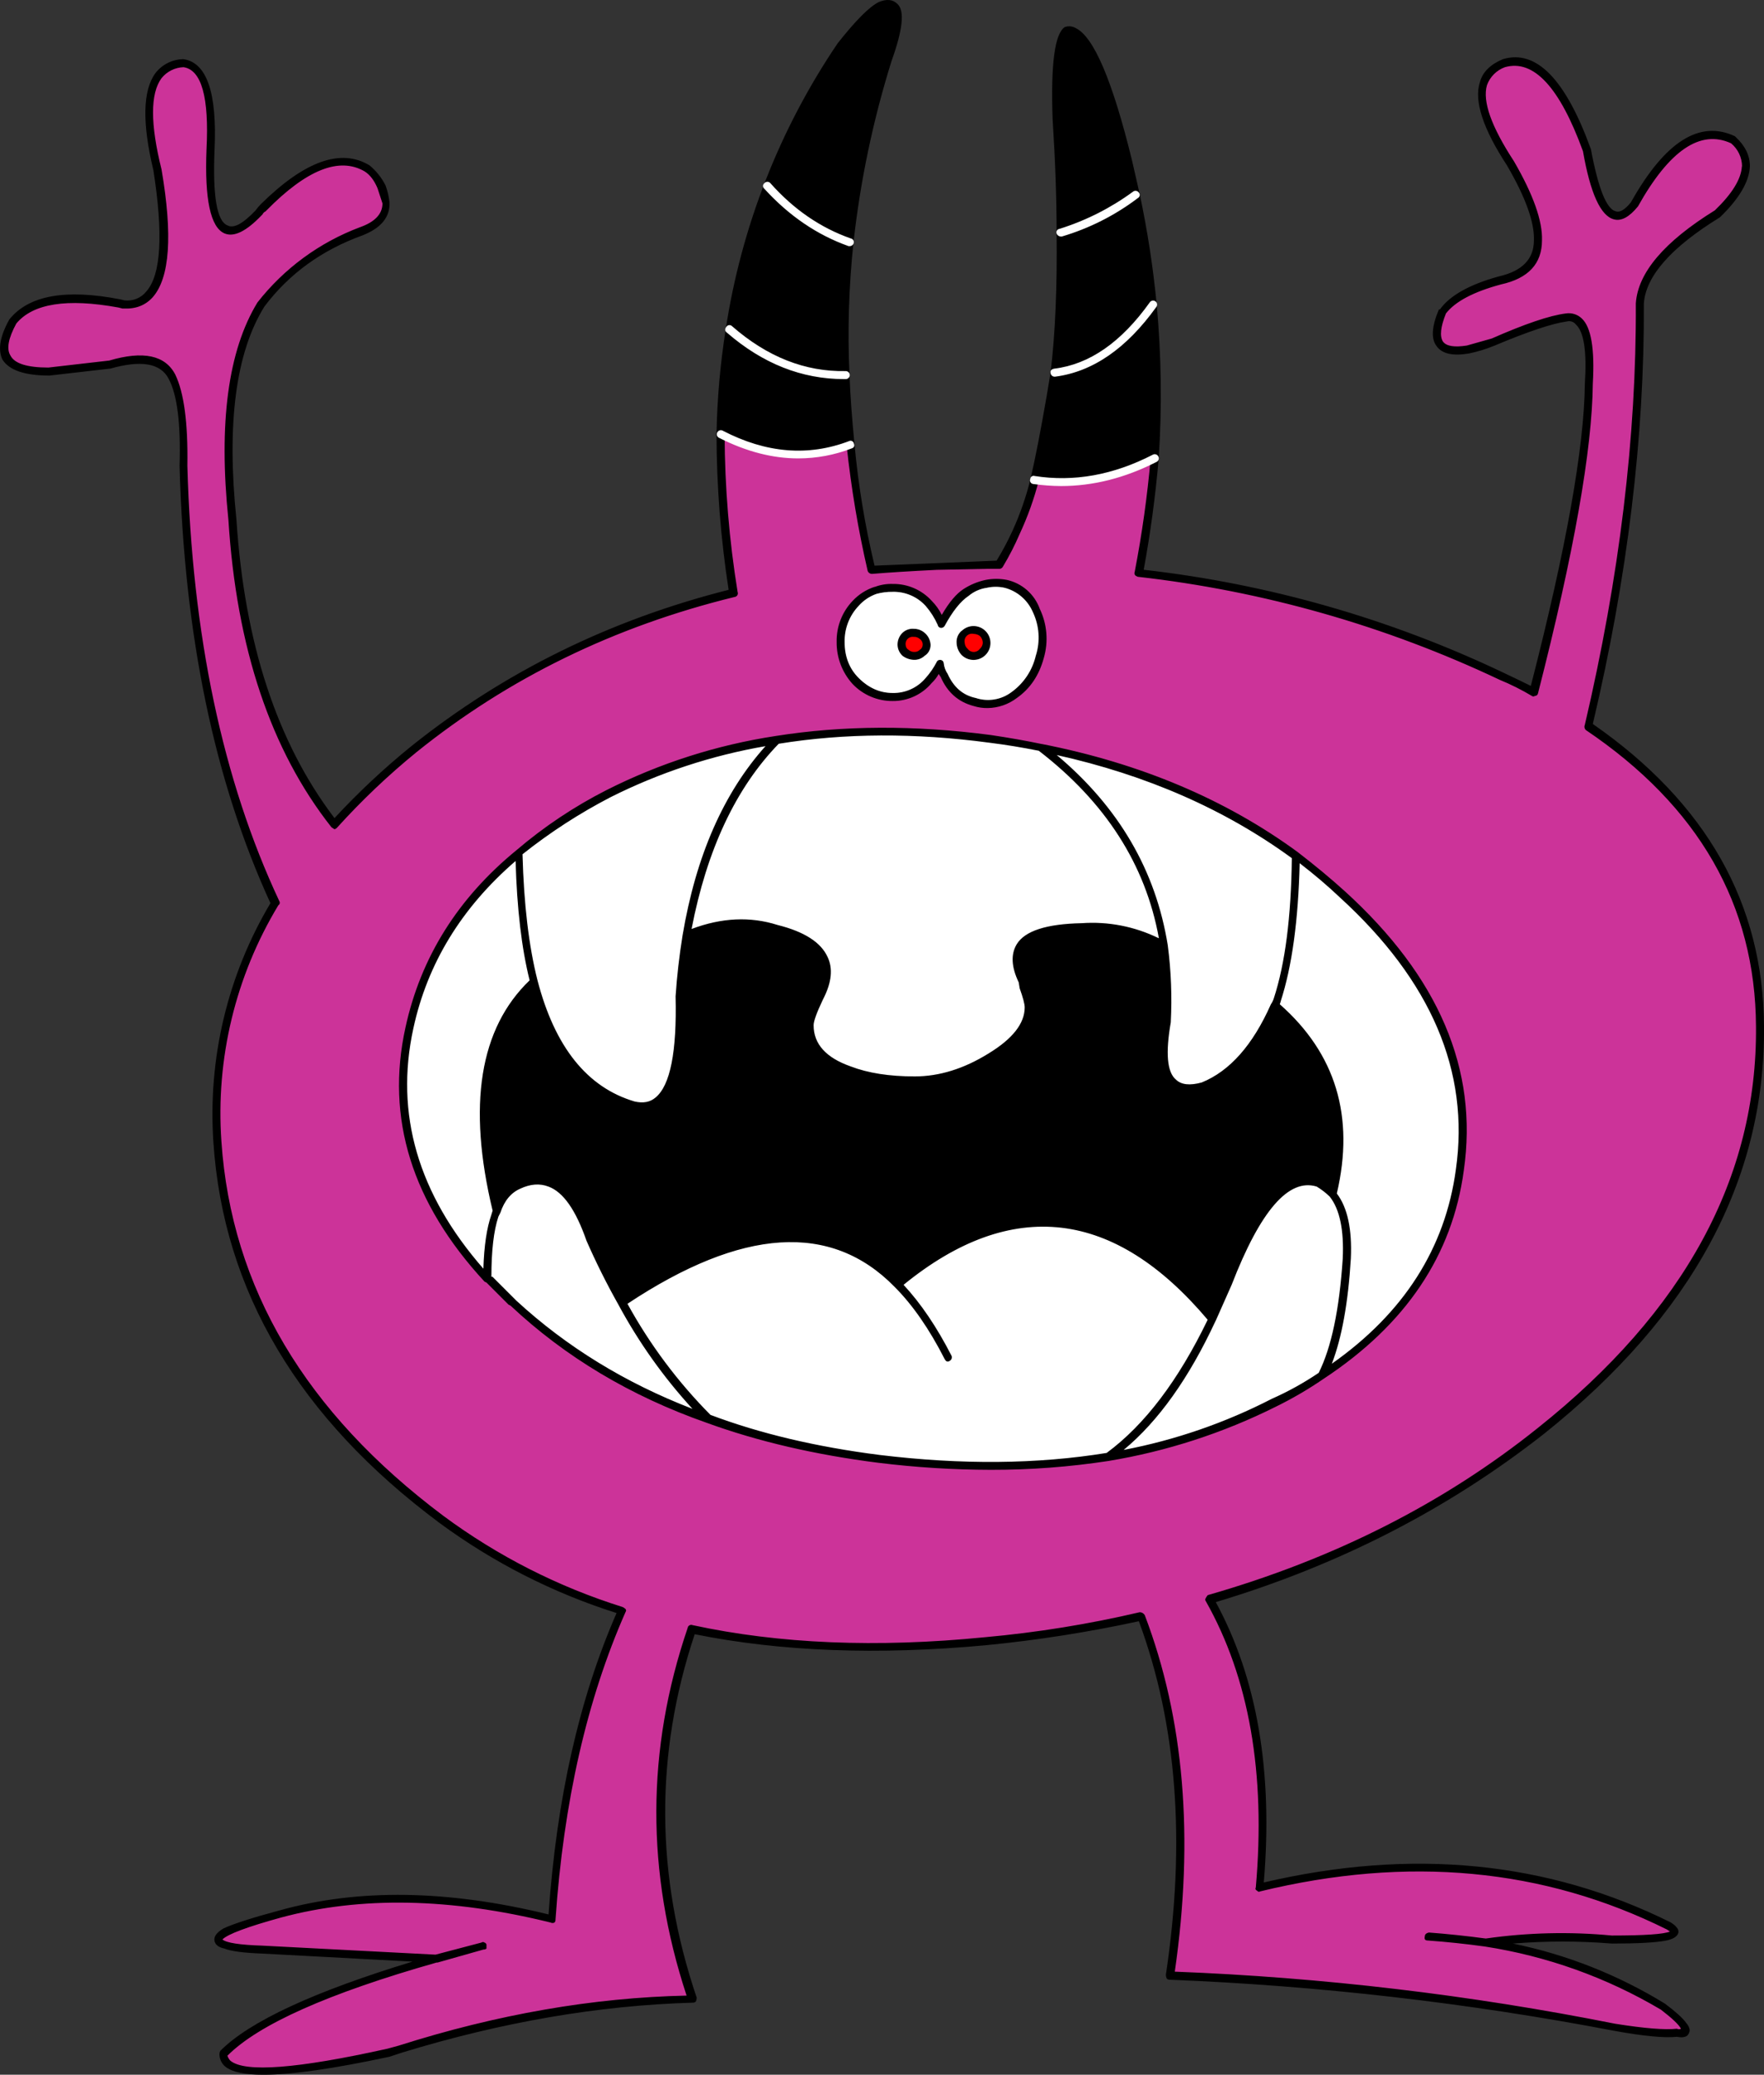 <?xml version="1.0" encoding="iso-8859-1"?>
<!-- Generator: Adobe Illustrator 20.1.0, SVG Export Plug-In . SVG Version: 6.00 Build 0)  -->
<svg version="1.0" id="Layer_1" xmlns="http://www.w3.org/2000/svg" xmlns:xlink="http://www.w3.org/1999/xlink" x="0px" y="0px"
	 viewBox="0 0 728.72 856.86" enable-background="new 0 0 728.72 856.86" xml:space="preserve">
<rect x="0" y="0" width="728.72" height="856.86" fill="#333333" stroke="none"/>
<title>monsters2_0015</title>
<path fill="#CC3399" d="M709.76,88.55c13.227-12.127,15.54-22.383,6.94-30.77c-13.667-6.393-27.443,2.54-41.33,26.8
	c-8.373,10.587-14.877,3.2-19.51-22.16c-9.907-27.793-21.253-39.817-34.04-36.07c-13.213,5.1-12.333,18.773,2.64,41.02
	c7.94,13.673,11.787,24.37,11.54,32.09c-0.22,8.6-5.62,14.113-16.2,16.54c-11.46,2.867-19.283,7.167-23.47,12.9
	c-5.067,12.353-1.65,17.537,10.25,15.55c3.579-0.807,7.111-1.808,10.58-3c13.887-5.953,23.913-9.373,30.08-10.26
	c7.713-0.88,10.91,8.273,9.59,27.46c-0.2,26.9-7.793,69.473-22.78,127.72c-4.27-2.47-8.684-4.681-13.22-6.62
	c-47.286-22.591-98.015-37.125-150.09-43c3.177-15.619,5.385-31.419,6.61-47.31c-16.533,8.38-33.063,11.357-49.59,8.93
	c-1.818,7.506-4.363,14.818-7.6,21.83c-2.867,5.733-5.18,10.143-6.94,13.23h-5.29l-20.83,0.33c-11.68,0.667-20.497,1.333-26.45,2
	c-4.132-17.095-7.116-34.447-8.93-51.94c-17.193,6.613-35.047,5.18-53.56-4.3c0.026,21.939,1.795,43.841,5.29,65.5
	c-49.813,12.127-93.783,33.63-131.91,64.51c-11.895,9.53-22.955,20.059-33.06,31.47c-24.667-31.76-38.667-73.76-42-126
	c-4.187-39.92-0.33-69.587,11.57-89c10.58-13.673,24.357-23.817,41.33-30.43c7.08-2.48,10.62-6.367,10.62-11.66
	c-0.44-1.767-1.107-3.973-2-6.62c-1.193-3.08-3.283-5.732-6-7.61c-11.24-6.613-25.457-1.21-42.65,16.21
	c-0.872,0.424-1.576,1.128-2,2c-14.733,15.407-21.44,6.693-20.12-26.14c1.333-22.493-2.303-34.293-10.91-35.4
	c-14.107,0.88-17.743,15.547-10.91,44c6.173,37.713,1.543,56.24-13.89,55.58l-2-0.33c-21.82-4.193-36.367-1.767-43.64,7.28
	c-8.153,13.893-3.303,20.84,14.55,20.84l25.13-3c13.667-4,22.263-2.333,25.79,5c3.767,7.047,5.317,19.28,4.65,36.7
	c2,70.133,14.78,130.327,38.34,180.58c-12.78,21.647-20.493,44.157-23.14,67.53c-1.317,10.312-1.652,20.725-1,31.1
	c4.187,61.093,35.043,113.14,92.57,156.14c22.552,16.579,47.687,29.321,74.39,37.71c-15.867,36.167-25.453,78.62-28.76,127.36
	c-41.653-10.367-79.01-11.14-112.07-2.32c-31.74,8.6-34.273,13.563-7.6,14.89l71.74,3.64c-45.647,13.02-74.853,26.147-87.62,39.38
	c-0.22,9.487,22.48,9.267,68.1-0.66l4.63-1.32c41.653-12.793,81.877-19.63,120.67-20.51c-17.413-51.387-17.523-102.333-0.33-152.84
	c36.367,7.72,76.81,9.387,121.33,5c21.701-1.932,43.242-5.36,64.47-10.26c16.533,43.2,20.627,92.587,12.28,148.16
	c61.52,2.351,122.759,9.54,183.15,21.5c12.12,2,20.827,2.773,26.12,2.32c6.173,0.44,4.3-3.2-5.62-10.92
	c-22.605-13.496-47.661-22.377-73.72-26.13c17.415-2.411,35.038-2.964,52.57-1.65c21.82,0.22,29.643-1.543,23.47-5.29
	c-51.133-25.58-107.557-30.873-169.27-15.88c4.407-47.193-2.427-86.89-20.5-119.09c51.793-15,97.417-38.267,136.87-69.8
	c55.287-44.333,85.263-94.51,89.93-150.53c0.44-5.293,0.66-10.697,0.66-16.21c-0.44-50.72-24.15-92.07-71.13-124.05
	c14.547-61.333,21.6-119.557,21.16-174.67C678.57,113.693,689.26,101.343,709.76,88.55 M535.86,353.55
	c6.698,4.89,13.091,10.187,19.14,15.86c24.667,22.273,40.093,45.983,46.28,71.13c3.541,13.941,4.325,28.439,2.31,42.68
	c-4.627,34.847-23.69,63.18-57.19,85c-6.249,4.36-12.891,8.126-19.84,11.25c-21.52,10.939-44.582,18.536-68.39,22.53
	c-29.333,4.853-60.85,5.073-94.55,0.66c-26-3.333-49.583-8.847-70.75-16.54c-31.073-11.027-57.853-26.907-80.34-47.64L202,528.2
	c-25.333-27.333-36.903-56.557-34.71-87.67c0.667-6.173,1.437-11.467,2.31-15.88c6.393-28.453,21.49-52.603,45.29-72.45
	c11.344-9.472,23.763-17.578,37-24.15c21.72-10.994,45.047-18.473,69.11-22.16c27.547-4.413,57.08-4.523,88.6-0.33
	c7.053,0.88,13.997,1.983,20.83,3.31c40.773,8.16,75.927,23.047,105.46,44.66 M416.18,241.38c5.609,1.436,10.171,5.508,12.23,10.92
	c2.849,5.988,3.435,12.804,1.65,19.19c-2,6.84-5.637,12.023-10.91,15.55c-5.067,3.747-10.467,4.85-16.2,3.31
	s-9.917-5.29-12.55-11.25c-0.906-1.393-1.471-2.979-1.65-4.63c-1.231,2.51-2.788,4.847-4.63,6.95
	c-3.791,4.22-9.207,6.615-14.88,6.58c-5.79,0.089-11.339-2.311-15.24-6.59c-4.193-4.201-6.465-9.947-6.28-15.88
	c-0.145-6.023,2.115-11.856,6.28-16.21c2.298-2.274,5.014-4.081,8-5.32c2.355-0.717,4.809-1.055,7.27-1
	c5.616-0.049,11.002,2.228,14.88,6.29c2.202,2.395,3.903,5.207,5,8.27c3.527-6.173,7.053-10.473,10.58-12.9
	c2.468-1.784,5.287-3.025,8.27-3.64C410.724,240.604,413.503,240.726,416.18,241.38z"/>
<path fill="#FFFFFF" d="M283.6,386.48c5.953-34.733,18.287-61.64,37-80.72c-24.115,3.672-47.493,11.151-69.26,22.16
	c-13.207,6.625-25.62,14.727-37,24.15c0.333,20.953,2.373,38.653,6.12,53.1c7.273,28.227,21.05,45.32,41.33,51.28
	c13.553,3.2,19.833-11.8,18.84-45C281.283,402.743,282.273,394.42,283.6,386.48z"/>
<path d="M320.62,383.67c-11.573-4-23.907-3.063-37,2.81c-1.333,7.94-2.333,16.273-3,25c0.993,33.193-5.287,48.193-18.84,45
	c-20.28-5.953-34.057-23.047-41.33-51.28c-20.72,19.627-25.9,51.273-15.54,94.94c2.093-5.293,5.123-8.823,9.09-10.59
	c12.34-6.067,22.313,1.32,29.92,22.16c3.81,8.942,8.113,17.665,12.89,26.13c48.927-32.667,86.89-35.147,113.89-7.44
	c46.867-38.607,90.233-33.817,130.1,14.37l6.45-14.72c12.34-31.76,24.847-45.543,37.52-41.35c2.191,1.117,4.155,2.633,5.79,4.47
	c7.827-31.76-0.107-57.73-23.8-77.91c-7.72,17.42-17.64,28.503-29.76,33.25c-13.667,3.747-18.667-5.02-15-26.3
	c0.689-10.599,0.301-21.24-1.16-31.76c-11.02-6.067-22.317-8.603-33.89-7.61c-23.807,0.22-31.96,7.607-24.46,22.16l0.5,2.48
	c1.433,4.3,2.15,7.167,2.15,8.6c0,7.167-5.333,13.947-16,20.34c-10.413,6.387-20.91,9.58-31.49,9.58
	c-10.667,0-19.647-1.38-26.94-4.14c-10.907-3.747-16.36-9.867-16.36-18.36c0-2.093,1.377-5.843,4.13-11.25l0.17-0.5
	C345.81,397.657,339.8,388.297,320.62,383.67z"/>
<path fill="#FFFFFF" d="M204.91,500.11c-10.36-43.667-5.18-75.313,15.54-94.94c-3.747-14.447-5.787-32.147-6.12-53.1
	c-23.8,19.847-38.843,43.997-45.13,72.45c-8.047,36.94,2.697,71.453,32.23,103.54c-0.113-11.027,0.887-19.737,3-26.13L204.91,500.11
	z"/>
<path fill="#FFFFFF" d="M283.6,386.48c13.113-5.847,25.447-6.783,37-2.81c19.173,4.633,25.173,14.007,18,28.12l-0.17,0.5
	c-2.753,5.4-4.13,9.15-4.13,11.25c0,8.493,5.453,14.613,16.36,18.36c7.307,2.733,16.303,4.1,26.99,4.1
	c10.58,0,21.05-3.197,31.41-9.59c10.667-6.393,16-13.173,16-20.34c0-1.433-0.717-4.3-2.15-8.6l-0.5-2.48
	c-7.493-14.553,0.66-21.94,24.46-22.16c11.573-0.993,22.87,1.543,33.89,7.61c-4.96-32.2-21.93-59.437-50.91-81.71
	c-6.72-1.333-13.663-2.49-20.83-3.47c-31.407-4.08-60.887-3.913-88.44,0.5C301.873,324.833,289.547,351.74,283.6,386.48z"/>
<path fill="#FFFFFF" d="M527.58,413.11l-0.83,2.15c23.693,20.18,31.627,46.15,23.8,77.91c4.407,5.513,6.337,14.337,5.79,26.47
	c-1.1,21.5-4.517,37.6-10.25,48.3c33.393-21.833,52.393-50.117,57-84.85c5.733-41.133-10.41-79.133-48.43-114
	c-6.122-5.624-12.581-10.871-19.34-15.71C535.227,377.98,532.647,397.89,527.58,413.11z"/>
<path fill="#FFFFFF" d="M429.89,308.74c28.98,22.273,45.95,49.51,50.91,81.71c1.474,10.519,1.876,21.16,1.2,31.76
	c-3.64,21.28,1.36,30.047,15,26.3c12.12-4.74,22.037-15.823,29.75-33.25l0.83-2.15c5.067-15.22,7.657-35.123,7.77-59.71
	C505.783,331.8,470.63,316.913,429.89,308.74z"/>
<path fill="#FFFFFF" d="M507.25,530.05l-6.45,14.72c-12.233,26-26.567,44.967-43,56.9c23.825-3.872,46.907-11.404,68.43-22.33
	c6.907-3.269,13.541-7.084,19.84-11.41c5.733-10.667,9.15-26.767,10.25-48.3c0.553-12.127-1.377-20.95-5.79-26.47
	c-1.635-1.837-3.599-3.353-5.79-4.47C532.087,484.503,519.59,498.29,507.25,530.05z"/>
<path fill="#FFFFFF" d="M370.71,530.38c-27-27.68-64.963-25.2-113.89,7.44c9.546,17.636,21.508,33.853,35.54,48.18
	c21.267,7.72,44.85,13.233,70.75,16.54c33.833,4.3,65.407,4.023,94.72-0.83c16.42-11.907,30.753-30.873,43-56.9
	C460.943,496.597,417.57,491.787,370.71,530.38z"/>
<path fill="#FFFFFF" d="M202.1,528.56l9.92,9.59c22.48,20.84,49.26,36.773,80.34,47.8c-14.028-14.312-25.99-30.511-35.54-48.13
	c-4.777-8.465-9.08-17.188-12.89-26.13c-7.607-20.84-17.583-28.227-29.93-22.16c-4,1.767-7.03,5.297-9.09,10.59l-0.5,1.82
	c-2.093,6.393-3.093,15.103-3,26.13L202.1,528.56z"/>
<path d="M377.49,261.26c-1.275,0.023-2.502,0.49-3.47,1.32c-0.973,0.959-1.511,2.274-1.49,3.64c-0.011,1.313,0.521,2.572,1.47,3.48
	c0.968,0.83,2.195,1.297,3.47,1.32c1.309,0.073,2.59-0.406,3.53-1.32c1.035-0.856,1.639-2.126,1.65-3.47
	C382.595,263.434,380.286,261.21,377.49,261.26z"/>
<path d="M407.57,265.4c0.04-1.449-0.564-2.84-1.65-3.8c-0.908-1.063-2.242-1.668-3.64-1.65c-1.505-0.03-2.954,0.568-4,1.65
	c-0.999,1.007-1.538,2.382-1.49,3.8c-0.007,1.411,0.526,2.77,1.49,3.8c1.112,0.96,2.531,1.489,4,1.49
	c1.366,0.021,2.681-0.517,3.64-1.49C406.97,268.214,407.566,266.84,407.57,265.4z"/>
<path d="M366.74,24.4c6.5-17.867,5.5-25.2-3-22c-3.747,1.653-9.257,6.987-16.53,16C335.052,36.724,324.922,56.316,317,76.83
	c10,11.033,21.333,18.757,34,23.17C353.673,74.332,358.947,49.002,366.74,24.4z"/>
<path d="M443.61,12.82c-5.733-3.087-8.047,9.043-6.94,36.39c0.887,17.093,1.38,32.69,1.48,46.79
	c11.161-3.267,21.634-8.536,30.91-15.55l-3.31-14.22C457.917,34.157,450.537,16.353,443.61,12.82z"/>
<path d="M349.39,154.91c-0.916-18.317-0.377-36.678,1.61-54.91c-12.667-4.413-24-12.137-34-23.17
	c-7.396,19.102-12.661,38.963-15.7,59.22C316.053,148.843,332.083,155.13,349.39,154.91z"/>
<path d="M476.34,125.8c-1.506-15.24-3.934-30.374-7.27-45.32c-9.281,7.005-19.758,12.263-30.92,15.52
	c0.22,22.933-0.607,42.23-2.48,57.89C450.877,151.923,464.433,142.56,476.34,125.8z"/>
<path d="M349.39,154.91c-17.333,0.22-33.367-6.067-48.1-18.86c-2.121,14.353-3.281,28.832-3.47,43.34
	c18.407,9.487,36.203,10.92,53.39,4.3C350.103,173.323,349.497,163.73,349.39,154.91z"/>
<path d="M427.24,198.24c16.533,2.427,33.12-0.55,49.76-8.93c1.547-21.155,1.326-42.402-0.66-63.52
	c-11.9,16.76-25.453,26.133-40.66,28.12L434,164.17C431.7,177.957,429.447,189.313,427.24,198.24z"/>
<path d="M717.14,56.69l-0.41-0.41c-14.6-6.893-28.933,2.203-43,27.29c-2.48,3.033-4.547,4.273-6.2,3.72
	c-3.84-0.86-7.277-9.407-10.31-25.64c-10.467-28.947-22.59-41.353-36.37-37.22c-5.233,2.207-8.4,5.377-9.5,9.51
	c-2.48,7.72,1.24,19.16,11.16,34.32c7.713,13.233,11.433,23.567,11.16,31c0,7.72-4.82,12.683-14.46,14.89
	c-12.12,3.333-20.247,7.883-24.38,13.65h-0.41c-3.033,7.167-3.31,12.267-0.83,15.3c2.207,3.033,6.613,3.997,13.22,2.89
	c3.68-0.749,7.277-1.858,10.74-3.31c13.773-5.787,23.69-9.093,29.75-9.92c1.37-0.362,2.825,0.125,3.7,1.24
	c3.333,3.033,4.573,11.167,3.72,24.4c-0.273,26.467-7.713,68.093-22.32,124.88c-3.333-1.653-7.053-3.447-11.16-5.38
	c-46.887-22.344-97.162-36.737-148.77-42.59c2.753-14.887,4.82-30.187,6.2-45.9c1.384-21.216,1.107-42.507-0.83-63.68
	c-1.472-15.283-3.809-30.471-7-45.49l-3.31-14.47c-8-32.533-15.713-50.59-23.14-54.17c-1.381-0.804-3.048-0.955-4.55-0.41
	c-4.133,2.76-5.8,15.427-5,38c1.1,17.093,1.65,32.67,1.65,46.73c0.273,22.607-0.553,41.903-2.48,57.89l-1.65,9.92
	c-2.48,14.333-4.683,25.637-6.61,33.91c-1.798,7.385-4.29,14.583-7.44,21.5c-1.954,4.265-4.162,8.409-6.61,12.41l-50.42,2.07
	c-3.936-16.45-6.699-33.159-8.27-50c-1.1-11.333-1.79-20.843-2.07-28.53c-0.857-18.349-0.305-36.736,1.65-55
	c2.818-25.396,8.076-50.462,15.7-74.85c4.667-12.96,5.493-20.817,2.48-23.57c-1.887-1.92-4.477-2.19-7.77-0.81
	c-3.86,1.927-9.507,7.593-16.94,17c-24.035,35.488-39.846,75.894-46.28,118.27c-2.273,14.35-3.536,28.843-3.78,43.37
	c0.052,21.462,1.724,42.889,5,64.1c-49.04,12.407-92.707,33.91-131,64.51c-11.301,9.154-21.935,19.102-31.82,29.77
	c-23.693-31.153-37.193-72.23-40.5-123.23c-4.133-39.7-0.277-69.06,11.57-88.08c10.193-13.507,23.693-23.293,40.5-29.36
	c7.713-3.033,11.433-7.583,11.16-13.65c-0.258-2.393-0.813-4.744-1.65-7c-1.605-3.186-3.857-6.002-6.61-8.27
	c-11.847-7.167-26.847-1.79-45,16.13c-0.744,0.78-1.436,1.608-2.07,2.48c-5.233,5.513-9.09,7.58-11.57,6.2
	c-4.407-1.653-6.197-12.13-5.37-31.43c1.06-23.447-3.233-35.86-12.88-37.24c-4.538,0.065-8.798,2.197-11.57,5.79
	c-5.233,7.187-5.507,20.557-0.82,40.11c4.133,26.467,3.17,43.133-2.89,50c-2.17,2.745-5.618,4.156-9.09,3.72l-1.65-0.41
	c-22.593-4.413-37.883-1.657-45.87,8.27c-3.867,6.92-4.823,12.447-2.87,16.58c2.753,4.413,9.227,6.62,19.42,6.62l25.21-2.89
	c12.667-3.587,20.667-2.207,24,4.14c3.58,6.613,5.097,18.613,4.55,36c1.88,70,14.393,130.213,37.54,180.64
	c-17.715,29.783-25.933,64.258-23.56,98.83c4.133,61.48,35.267,113.86,93.4,157.14c22.176,16.335,46.89,28.91,73.15,37.22
	c-15.427,35.287-24.793,76.777-28.1,124.47c-41.6-10.2-78.657-10.75-111.17-1.65c-11.293,3.033-19.007,5.513-23.14,7.44
	c-2.753,1.653-3.993,3.32-3.72,5c0.273,1.68,1.65,2.783,4.13,3.31c2.753,1.1,7.987,1.79,15.7,2.07l62,3.31
	c-40.773,12.407-67.223,24.673-79.35,36.8c-0.221,0.38-0.361,0.803-0.41,1.24c-0.059,2.082,0.859,4.072,2.48,5.38
	c2.753,2.207,7.987,3.31,15.7,3.31c11.573,0,28.93-2.48,52.07-7.44l5-1.65c41.333-12.667,81.42-19.56,120.26-20.68
	c0.452,0.036,0.899-0.112,1.24-0.41c0.264-0.51,0.404-1.076,0.41-1.65c-17.08-50.453-17.357-100.49-0.83-150.11
	c35.54,7.167,75.627,8.683,120.26,4.55c21.251-2.08,42.363-5.392,63.23-9.92c15.707,42.453,19.427,91.12,11.16,146
	c0.006,0.575,0.146,1.14,0.41,1.65c0.341,0.298,0.788,0.446,1.24,0.41c61.602,2.468,122.935,9.518,183.49,21.09
	c12.12,2.207,20.787,3.033,26,2.48c2.753,0.553,4.42,0.003,5-1.65c0.553-1.1,0.14-2.48-1.24-4.14c-1.38-1.927-4.273-4.547-8.68-7.86
	c-19.338-11.89-40.61-20.3-62.85-24.85c13.614-1.104,27.296-1.104,40.91,0c10.747,0,18.187-0.413,22.32-1.24
	c2.753-0.553,4.42-1.517,5-2.89c0.58-1.373-0.403-2.893-2.95-4.56c-50.967-25.333-107.033-30.847-168.2-16.54
	c3.86-45.76-2.753-84.357-19.84-115.79c50.667-15.16,95.85-38.317,135.55-69.47c61.167-48.8,91.477-104.9,90.93-168.3
	c-0.28-50.727-23.853-92.36-70.72-124.9c14.327-60.667,21.353-118.56,21.08-173.68c0.827-11.333,11.297-23.187,31.41-35.56
	c8-7.72,12.133-14.75,12.4-21.09c0-4.413-1.93-8.413-5.79-12 M719.58,68.67c-0.273,5.24-3.993,11.307-11.16,18.2
	c-20.94,12.96-31.823,25.78-32.65,38.46c0.273,54.86-6.753,112.89-21.08,174.09c-0.303,0.709-0.14,1.53,0.41,2.07
	c46.6,31.433,70.037,72.237,70.31,122.41c0.553,62.307-29.477,117.58-90.09,165.82c-38.88,31.153-84.34,54.173-136.38,69.06
	c-0.339,0.368-0.619,0.786-0.83,1.24c-0.287,0.363-0.287,0.877,0,1.24c17.927,31.707,24.817,71.13,20.67,118.27
	c-0.256,0.373-0.162,0.884,0.212,1.14c0.061,0.042,0.128,0.076,0.198,0.1c0.553,0.553,0.967,0.69,1.24,0.41
	c61.16-14.887,117.227-9.65,168.2,15.71l1.24,0.83c-2.48,1.1-10.48,1.65-24,1.65c-17.345-1.648-34.824-1.232-52.07,1.24
	c-8.267-1.1-16.12-1.927-23.56-2.48c-1.1,0.273-1.65,0.823-1.65,1.65c-0.273,1.1,0.14,1.65,1.24,1.65
	c7.713,0.553,15.567,1.38,23.56,2.48c25.697,3.969,50.396,12.825,72.76,26.09c4.667,3.587,7.423,6.207,8.27,7.86
	c-0.512,0.291-1.138,0.291-1.65,0c-4.96,0.553-13.5-0.137-25.62-2.07c-59.95-11.938-120.749-19.127-181.83-21.5
	c8-55.413,3.867-104.483-12.4-147.21c-0.422-0.751-1.209-1.223-2.07-1.24c-21.085,4.942-42.491,8.397-64.06,10.34
	c-44.633,4.413-84.857,2.747-120.67-5c-0.773-0.314-1.653,0.058-1.967,0.831c-0.053,0.131-0.088,0.269-0.103,0.409
	c-17.08,50.173-17.217,100.76-0.41,151.76c-38.573,0.827-78.24,7.72-119,20.68l-4.55,1.24c-37.193,8.273-58.82,9.94-64.88,5
	c-0.581-0.589-1.014-1.31-1.26-2.1c12.947-12.96,41.737-25.78,86.37-38.46h0.41l19-5.38c0.452,0.036,0.899-0.112,1.24-0.41v-1.65
	c-0.11-0.404-0.426-0.72-0.83-0.83c-0.363-0.287-0.877-0.287-1.24,0l-19,5l-71.49-3.72c-9.367-0.3-14.877-1.15-16.53-2.55
	c2.207-2.207,10.333-5.24,24.38-9.1c32.787-8.8,69.843-8.1,111.17,2.1c0.515,0.276,1.135,0.276,1.65,0
	c0.297-0.342,0.445-0.788,0.41-1.24c3.333-48.52,12.977-90.853,28.93-127c0.287-0.363,0.287-0.877,0-1.24
	c-0.368-0.339-0.786-0.619-1.24-0.83c-26.591-8.331-51.603-21.05-74-37.63c-57.007-42.707-87.577-94.243-91.71-154.61
	c-2.411-34.178,5.808-68.266,23.53-97.59c0.568-0.341,0.753-1.078,0.412-1.646c-0.001-0.001-0.002-0.003-0.002-0.004
	c-23.42-49.9-36.087-109.86-38-179.88c0.273-17.647-1.393-30.19-5-37.63c-4.133-8-13.227-9.93-27.28-5.79L20,151.8
	c-8.813,0-14.047-1.667-15.7-5c-1.673-2.733-0.857-7.133,2.45-13.2c6.887-8.267,20.937-10.467,42.15-6.6l1.65,0.41H51
	c4.96,0.273,8.96-1.243,12-4.55c7.16-8,8.4-25.643,3.72-52.93c-4.667-18.747-4.667-31.29,0-37.63c2.223-2.768,5.542-4.429,9.09-4.55
	c7.44,1.1,10.607,12.403,9.5,33.91c-0.827,20.667,1.653,32.247,7.44,34.74c3.86,1.653,8.957-0.827,15.29-7.44l0.41-0.41
	c0.245-0.553,0.687-0.995,1.24-1.24l0.41-0.41c16.533-16.82,30.033-22.197,40.5-16.13c2.207,1.38,3.997,3.713,5.37,7L158,84
	c0,4.413-3.167,7.72-9.5,9.92c-16.624,6.277-31.205,17.001-42.15,31c-12.12,19.847-16.12,49.757-12,89.73
	c3.333,52.933,17.523,95.267,42.57,127l1.24,0.83c0.494-0.132,0.93-0.424,1.24-0.83c10.086-11.142,21.001-21.505,32.65-31
	c38-30.6,81.807-51.967,131.42-64.1c0.829-0.088,1.43-0.831,1.343-1.661c-0.015-0.141-0.049-0.278-0.103-0.409
	c-3.487-21.466-5.283-43.173-5.37-64.92c0.234-14.403,1.477-28.771,3.72-43c2.91-20.212,8.038-40.041,15.29-59.13
	c7.96-20.319,18.075-39.726,30.17-57.89c6.887-8.547,12.26-13.647,16.12-15.3c1.927-0.827,3.167-0.963,3.72-0.41
	c2.207,1.927,1.243,8.68-2.89,20.26c-8.003,24.594-13.406,49.959-16.12,75.68c-1.951,18.402-2.502,36.925-1.65,55.41
	c0.273,7.72,0.963,17.37,2.07,28.95c1.841,17.39,4.74,34.652,8.68,51.69c0.328,0.82,1.176,1.308,2.05,1.18
	c6.613-0.553,15.43-1.103,26.45-1.65l20.66-0.41h5c0.667,0.08,1.317-0.247,1.65-0.83c2.641-4.385,4.98-8.946,7-13.65
	c3.285-7.05,5.913-14.387,7.85-21.92c2.48-11.58,4.683-22.883,6.61-33.91l1.65-10.34c1.927-16,2.753-35.437,2.48-58.31
	c0-14.06-0.55-29.637-1.65-46.73c-0.8-21.5,0.3-33.22,3.3-35.16c0.452-0.036,0.899,0.112,1.24,0.41
	c6.613,3.333,13.777,20.7,21.49,52.1l3.31,14.06c3.15,15.026,5.486,30.212,7,45.49c1.937,20.899,2.214,41.918,0.83,62.86
	c-1.392,15.817-3.598,31.551-6.61,47.14c-0.27,0.578-0.099,1.266,0.41,1.65l0.83,0.41c51.874,5.851,102.423,20.242,149.6,42.59
	c4.566,1.873,8.985,4.086,13.22,6.62c0.363,0.287,0.877,0.287,1.24,0c0.545,0.006,1.038-0.324,1.24-0.83
	c14.887-58.16,22.453-100.887,22.7-128.18c0.827-14.333-0.69-23.293-4.55-26.88c-1.756-1.69-4.204-2.456-6.61-2.07
	c-6.613,0.827-16.807,4.273-30.58,10.34c-2.727,0.8-6.147,1.767-10.26,2.9c-5.233,0.827-8.54,0.277-9.92-1.65
	c-1.38-2.207-0.967-6.067,1.24-11.58c3.853-4.96,11.43-8.96,22.73-12c11.3-2.48,16.95-8.543,16.95-18.19
	c0.273-8-3.583-18.89-11.57-32.67c-9.367-14.333-13.087-24.81-11.16-31.43c1.255-3.46,3.98-6.185,7.44-7.44
	c11.847-3.333,22.59,8.247,32.23,34.74c3.033,17.367,7.303,26.74,12.81,28.12c3.033,0.827,6.34-0.967,9.92-5.38
	c12.947-23.16,25.757-31.843,38.43-26.05c2.839,2.348,4.503,5.826,4.55,9.51 M430.34,307.28c-6.613-1.38-13.64-2.62-21.08-3.72
	c-31.407-4.133-61.023-3.997-88.85,0.41c-24.314,3.705-47.886,11.242-69.84,22.33c-13.33,6.777-25.814,15.104-37.19,24.81
	c-24.253,19.853-39.543,44.253-45.87,73.2c-8.267,37.493,2.617,72.493,32.65,105l0.83,0.41l9.09,9.1l0.83,0.41
	c22.593,21.227,49.593,37.353,81,48.38c21.213,7.72,44.907,13.233,71.08,16.54c15.355,1.889,30.809,2.855,46.28,2.89
	c16.314,0.031,32.605-1.196,48.73-3.67c23.986-3.977,47.243-11.517,69-22.37c6.886-3.373,13.517-7.243,19.84-11.58
	c33.887-22.333,53.173-51,57.86-86c6.06-41.627-10.333-80.083-49.18-115.37c-5.787-5.24-12.26-10.617-19.42-16.13
	c-29.753-21.78-65.017-36.667-105.79-44.66 M478.66,387.48c-9.871-4.845-20.852-6.985-31.82-6.2c-14.56,0.293-23.507,3.2-26.84,8.72
	c-2.48,4.133-2.203,9.37,0.83,15.71l0.41,2.48c1.38,3.86,2.07,6.48,2.07,7.86c0,6.613-4.96,12.947-14.88,19
	c-10.193,6.34-20.387,9.51-30.58,9.51c-10.467,0-19.283-1.38-26.45-4.14c-10.193-3.587-15.29-9.253-15.29-17
	c0-1.653,1.24-5.1,3.72-10.34l0.41-0.83c3.333-6.613,3.883-12.28,1.65-17c-2.753-6.067-9.64-10.477-20.66-13.23
	c-11.293-3.587-23.14-3.037-35.54,1.65c6.333-32.807,18.333-58.307,36-76.5c27.273-4.413,56.34-4.55,87.2-0.41
	c6.613,0.827,13.363,1.93,20.25,3.31c27.553,21.227,44.083,47.003,49.59,77.33 M447.32,384.51c10.747-0.827,21.353,1.507,31.82,7
	c1.41,10.135,1.826,20.384,1.24,30.6c-2.48,13.233-1.377,21.917,3.31,26.05c3.033,3.033,7.58,3.723,13.64,2.07
	c12.12-4.96,22.037-15.71,29.75-32.25c21.213,18.747,28.653,42.747,22.32,72c-1.267-1.111-2.652-2.08-4.13-2.89
	c-13.773-4.413-26.997,9.647-39.67,42.18l-5.37,12.41c-22.04-25.64-45.04-38.46-69-38.46c-19.56,0-39.673,8.27-60.34,24.81
	c-27.313-26.687-65.077-24.18-113.29,7.52c-4.497-7.879-8.505-16.028-12-24.4c-4.96-13.507-10.883-21.64-17.77-24.4
	c-4.667-1.653-9.487-1.24-14.46,1.24c-3.223,1.548-5.944,3.974-7.85,7c-8.54-39.147-3.857-67.957,14.05-86.43
	c7.713,27.02,21.627,43.56,41.74,49.62c4.667,0.827,8.523,0,11.57-2.48c7.167-5.787,10.337-20.537,9.51-44.25
	c0.553-7.167,1.517-15.167,2.89-24c12.4-5.24,24.11-5.93,35.13-2.07c9.92,2.48,16.12,6.203,18.6,11.17
	c1.653,3.86,1.103,8.683-1.65,14.47l-0.41,0.41c-2.753,5.513-4.13,9.513-4.13,12c0,9.1,5.787,15.853,17.36,20.26
	c7.44,2.76,16.67,4.14,27.69,4.14c10.747,0,21.49-3.307,32.23-9.92c11.013-6.607,16.52-13.91,16.52-21.91
	c0-1.38-0.69-4.273-2.07-8.68l-0.41-2.48v-0.41c-2.753-5.24-3.303-9.513-1.65-12.82c3.033-4.413,11.3-6.747,24.8-7 M526.22,412.32
	c-0.284,0.882-0.695,1.717-1.22,2.48c-7.453,16.8-16.967,27.55-28.54,32.25c-4.96,1.38-8.54,0.967-10.74-1.24
	c-3.58-3.033-4.27-10.89-2.07-23.57c0.555-10.629,0.14-21.286-1.24-31.84c-4.96-30.873-20.25-57.063-45.87-78.57
	c37.193,8.273,69.567,22.47,97.12,42.59c-0.273,24.26-2.753,43.557-7.44,57.89 M316.28,308.11
	c-17.333,19.3-28.767,45.353-34.3,78.16c-1.38,8.547-2.343,16.953-2.89,25.22c0.553,22.88-2.203,36.803-8.27,41.77
	c-2.207,1.927-5.1,2.477-8.68,1.65c-19.56-5.787-32.923-22.453-40.09-50c-3.58-14.06-5.647-31.427-6.2-52.1
	c11.334-9.013,23.514-16.906,36.37-23.57c20.201-10.139,41.786-17.246,64.06-21.09 M213,355.67
	c0.553,19.573,2.483,35.977,5.79,49.21c-20.667,19.847-25.763,51.55-15.29,95.11l-0.5,1.65c-1.927,5.513-3.03,12.957-3.31,22.33
	c-27-30.873-36.643-63.957-28.93-99.25c5.787-26.74,19.837-49.76,42.15-69.06 M215,490.89c4.133-1.927,7.99-2.203,11.57-0.83
	c6.06,2.207,11.293,9.65,15.7,22.33c3.96,9.039,8.373,17.874,13.22,26.47c8.379,15.541,18.651,29.984,30.58,43
	c-27.827-10.753-52.07-25.64-72.73-44.66l-9.92-9.92H203c0-10.753,0.963-19.023,2.89-24.81l0.83-1.65
	c1.653-4.96,4.41-8.267,8.27-9.92 M293.51,584.36c-13.518-13.625-25.064-29.075-34.3-45.9c47.387-31.427,84.167-33.76,110.34-7
	c7.44,7.447,14.327,17.37,20.66,29.77c0.553,1.1,1.243,1.377,2.07,0.83c0.761-0.38,1.117-1.269,0.83-2.07
	c-6.06-11.853-12.673-21.64-19.84-29.36c22.313-18.193,44.077-26.05,65.29-23.57c20.94,2.48,41.053,15.147,60.34,38
	c-12.12,25.087-26.033,43.42-41.74,55c-28.667,4.667-59.937,4.943-93.81,0.83c-26.173-3.333-49.453-8.847-69.84-16.54
	 M502.21,545.48l6.61-14.89c11.847-30.6,23.557-44.11,35.13-40.53c1.939,1.175,3.74,2.564,5.37,4.14
	c4.133,5.24,5.923,13.787,5.37,25.64c-1.38,20.953-4.687,36.667-9.92,47.14c-6.142,4.151-12.641,7.749-19.42,10.75
	c-19.272,9.92-39.869,17.023-61.16,21.09c14.327-11.853,26.993-29.633,38-53.34 M529.05,413.57
	c4.667-14.333,7.283-33.357,7.85-57.07c6.06,4.667,11.57,9.353,16.53,14.06c37.787,34.453,53.787,71.933,48,112.44
	c-4.407,32.533-21.487,59.273-51.24,80.22c4.133-10.753,6.75-25.227,7.85-43.42c0.553-12.127-1.377-21.087-5.79-26.88
	c7.44-31.707-0.413-57.76-23.56-78.16l0.41-1.24 M361.33,242.36c-3.471,1.13-6.598,3.122-9.09,5.79
	c-4.368,4.568-6.745,10.682-6.61,17c-0.077,6.418,2.285,12.627,6.61,17.37c4.308,4.514,10.29,7.048,16.53,7
	c6.216,0.059,12.132-2.672,16.12-7.44c1.15-1.083,2.125-2.338,2.89-3.72l0.83,1.24c2.753,6.34,7.3,10.34,13.64,12
	c1.873,0.585,3.828,0.865,5.79,0.83c4.339-0.065,8.544-1.516,12-4.14c5.507-3.86,9.227-9.373,11.16-16.54
	c1.965-6.726,1.377-13.941-1.65-20.26c-2.179-6.08-7.331-10.613-13.64-12c-2.867-0.551-5.813-0.551-8.68,0
	c-3.23,0.681-6.309,1.941-9.09,3.72c-3.033,1.927-6.063,5.51-9.09,10.75c-1.055-2.141-2.449-4.096-4.13-5.79
	c-4.115-4.546-9.989-7.097-16.12-7c-2.538-0.088-5.068,0.334-7.44,1.24 M348.96,265.15c-0.101-5.531,1.979-10.88,5.79-14.89
	c2.01-2.277,4.572-3.999,7.44-5c2.154-0.581,4.379-0.861,6.61-0.83c5.172-0.144,10.151,1.969,13.64,5.79
	c2.043,2.361,3.728,5.009,5,7.86c0.082,0.648,0.592,1.158,1.24,1.24c0.667,0.08,1.317-0.247,1.65-0.83
	c3.333-6.067,6.64-10.203,9.92-12.41c2.123-1.775,4.7-2.921,7.44-3.31c2.449-0.553,4.991-0.553,7.44,0
	c5.171,1.363,9.434,5.018,11.57,9.92c2.731,5.684,3.174,12.199,1.24,18.2c-1.418,5.991-4.938,11.274-9.92,14.89
	c-4.245,3.236-9.815,4.165-14.88,2.48c-5.233-1.1-9.09-4.407-11.57-9.92c-0.921-1.355-1.488-2.92-1.65-4.55
	c-0.082-0.648-0.592-1.158-1.24-1.24h-0.41c-0.545-0.006-1.038,0.324-1.24,0.83c-1.254,2.396-2.81,4.621-4.63,6.62
	c-3.366,4.035-8.387,6.317-13.64,6.2c-5.233,0-9.917-2.067-14.05-6.2c-3.86-3.86-5.79-8.823-5.79-14.89 M382,261.38
	c-1.091-1.095-2.585-1.692-4.13-1.65c-1.831-0.239-3.671,0.368-5,1.65c-1.355,1.306-2.105,3.118-2.07,5
	c0.035,1.737,0.784,3.382,2.07,4.55c1.321,0.986,2.904,1.559,4.55,1.65c1.679,0.096,3.323-0.5,4.55-1.65
	c1.579-0.966,2.524-2.7,2.48-4.55c0.128-1.99-0.818-3.898-2.48-5 M377.44,263c0.905-0.068,1.799,0.231,2.48,0.83
	c0.826,0.547,1.298,1.491,1.24,2.48c-0.017,0.861-0.489,1.648-1.24,2.07c-0.545,0.551-1.295,0.852-2.07,0.83
	c-0.905,0.07-1.799-0.23-2.48-0.83c-0.751-0.422-1.223-1.209-1.24-2.07c-0.232-1.596,0.873-3.078,2.469-3.31
	C376.878,262.959,377.161,262.959,377.44,263 M402.24,258.45c-1.882-0.036-3.694,0.714-5,2.07c-1.445,1.243-2.213,3.099-2.07,5
	c0.069,1.861,0.803,3.635,2.07,5c2.762,2.705,7.194,2.659,9.899-0.103c2.705-2.762,2.659-7.194-0.103-9.899
	c-1.283-1.257-3-1.972-4.796-1.999 M399.35,262.66c0.858-0.561,1.865-0.851,2.89-0.83c0.891,0.021,1.755,0.311,2.48,0.83
	c0.791,0.754,1.239,1.798,1.24,2.89c-0.063,0.96-0.51,1.853-1.24,2.48c-1.012,1.381-2.952,1.679-4.333,0.667
	c-0.255-0.187-0.48-0.412-0.667-0.667c-0.73-0.627-1.177-1.52-1.24-2.48c-0.016-1.043,0.287-2.065,0.87-2.93L399.35,262.66z"/>
<path fill="#FFFFFF" d="M354.71,250.22c-3.811,4.01-5.891,9.359-5.79,14.89c0,6.067,1.93,11.03,5.79,14.89
	c4.133,4.133,8.817,6.2,14.05,6.2c5.253,0.117,10.274-2.165,13.64-6.2c1.792-2.004,3.321-4.229,4.55-6.62
	c0.202-0.506,0.695-0.836,1.24-0.83h0.41c0.648,0.082,1.158,0.592,1.24,1.24c0.162,1.63,0.729,3.195,1.65,4.55
	c2.48,5.513,6.337,8.82,11.57,9.92c5.065,1.685,10.635,0.756,14.88-2.48c4.982-3.616,8.502-8.899,9.92-14.89
	c1.934-6.001,1.491-12.516-1.24-18.2c-2.136-4.902-6.399-8.557-11.57-9.92c-2.449-0.553-4.991-0.553-7.44,0
	c-2.74,0.389-5.317,1.535-7.44,3.31c-3.333,2.207-6.64,6.343-9.92,12.41c-0.333,0.583-0.983,0.91-1.65,0.83
	c-0.648-0.082-1.158-0.592-1.24-1.24c-1.272-2.851-2.957-5.499-5-7.86c-3.489-3.821-8.468-5.934-13.64-5.79
	c-2.231-0.031-4.456,0.249-6.61,0.83c-2.868,1.001-5.43,2.723-7.44,5 M397.24,260.6c2.739-2.728,7.171-2.719,9.899,0.021
	s2.719,7.171-0.021,9.899c-2.731,2.72-7.148,2.72-9.879,0c-1.267-1.365-2.001-3.139-2.07-5c-0.143-1.901,0.625-3.757,2.07-5
	 M377.82,259.69c3.571,0.194,6.421,3.049,6.61,6.62c0.044,1.85-0.901,3.584-2.48,4.55c-1.227,1.15-2.871,1.746-4.55,1.65
	c-1.646-0.091-3.229-0.664-4.55-1.65c-1.286-1.168-2.035-2.813-2.07-4.55c-0.035-1.882,0.715-3.694,2.07-5
	c1.344-1.259,3.187-1.841,5.01-1.58L377.82,259.69z"/>
<path fill="#FF0000" d="M379.92,263.86c-0.681-0.599-1.575-0.898-2.48-0.83c-1.596-0.232-3.078,0.873-3.31,2.469
	c-0.041,0.279-0.041,0.562,0,0.841c0.017,0.861,0.489,1.648,1.24,2.07c0.681,0.6,1.575,0.9,2.48,0.83
	c0.775,0.022,1.525-0.279,2.07-0.83c0.751-0.422,1.223-1.209,1.24-2.07C381.218,265.351,380.746,264.407,379.92,263.86
	 M402.24,261.79c-1.668-0.387-3.333,0.652-3.72,2.32c-0.107,0.461-0.107,0.94,0,1.4c0.063,0.96,0.51,1.853,1.24,2.48
	c1.012,1.381,2.952,1.679,4.333,0.667c0.255-0.187,0.48-0.412,0.667-0.667c0.73-0.627,1.177-1.52,1.24-2.48
	c-0.001-1.092-0.449-2.136-1.24-2.89c-0.737-0.523-1.616-0.81-2.52-0.82L402.24,261.79z"/>
<path fill="#FFFFFF" d="M478.49,188.48c-0.418-0.81-1.414-1.127-2.223-0.708c-0.029,0.015-0.058,0.031-0.087,0.048
	c-16.307,8.38-32.56,11.303-48.76,8.77c-0.73-0.237-1.514,0.162-1.752,0.892c-0.045,0.138-0.068,0.283-0.068,0.428
	c-0.283,0.773,0.114,1.629,0.887,1.911c0.139,0.051,0.285,0.081,0.433,0.089c3.781,0.524,7.593,0.801,11.41,0.83
	c13.227,0,26.34-3.307,39.34-9.92c0.839-0.326,1.255-1.27,0.93-2.109c-0.028-0.072-0.061-0.143-0.1-0.211 M477.67,126.8
	c0.552-0.729,0.409-1.768-0.32-2.32s-1.768-0.409-2.32,0.32c-11.793,16.54-24.963,25.693-39.51,27.46
	c-1.213,0.22-1.71,0.827-1.49,1.82c0.069,0.855,0.792,1.509,1.65,1.49h0.17c15.54-2,29.48-11.593,41.82-28.78 M470.07,81.79
	c0.708-0.385,0.97-1.272,0.585-1.98c-0.068-0.125-0.154-0.24-0.255-0.34c-0.531-0.727-1.551-0.885-2.278-0.354
	c-0.011,0.008-0.022,0.016-0.032,0.024c-9.223,6.768-19.502,11.965-30.42,15.38c-0.799,0.106-1.362,0.839-1.256,1.639
	c0.016,0.124,0.049,0.245,0.096,0.361c0.286,0.668,0.925,1.117,1.65,1.16h0.5c11.339-3.356,21.977-8.736,31.4-15.88 M298.64,177.9
	c-0.783-0.466-1.796-0.21-2.262,0.573c-0.017,0.028-0.033,0.057-0.048,0.087c-0.442,0.784-0.165,1.778,0.619,2.22
	c0.068,0.038,0.138,0.071,0.211,0.1c11.133,5.627,21.987,8.44,32.56,8.44c7.576,0.004,15.087-1.4,22.15-4.14
	c0.993-0.333,1.27-1.05,0.83-2.15c-0.207-0.733-0.97-1.16-1.703-0.953c-0.103,0.029-0.203,0.07-0.297,0.123
	c-16.86,6.393-34.217,4.96-52.07-4.3 M302.43,134.73c-0.581-0.599-1.537-0.613-2.135-0.033c-0.064,0.062-0.123,0.13-0.175,0.203
	c-0.773,0.993-0.717,1.82,0.17,2.48c14.767,12.793,30.91,19.19,48.43,19.19h0.66c0.914,0,1.655-0.741,1.655-1.655
	s-0.741-1.655-1.655-1.655C332.627,153.593,316.977,147.417,302.43,134.73 M350.53,101.65H351c0.745,0.017,1.414-0.454,1.65-1.16
	c0.275-0.799-0.151-1.67-0.95-1.944c-0.069-0.024-0.139-0.042-0.21-0.056c-12.56-4.413-23.637-12.023-33.23-22.83
	c-0.576-0.685-1.598-0.773-2.283-0.198c-0.071,0.06-0.137,0.126-0.198,0.198c-0.641,0.48-0.77,1.389-0.29,2.03
	c0.082,0.11,0.18,0.208,0.29,0.29c10.147,11.147,21.733,19.037,34.76,23.67L350.53,101.65z"/>
</svg>
